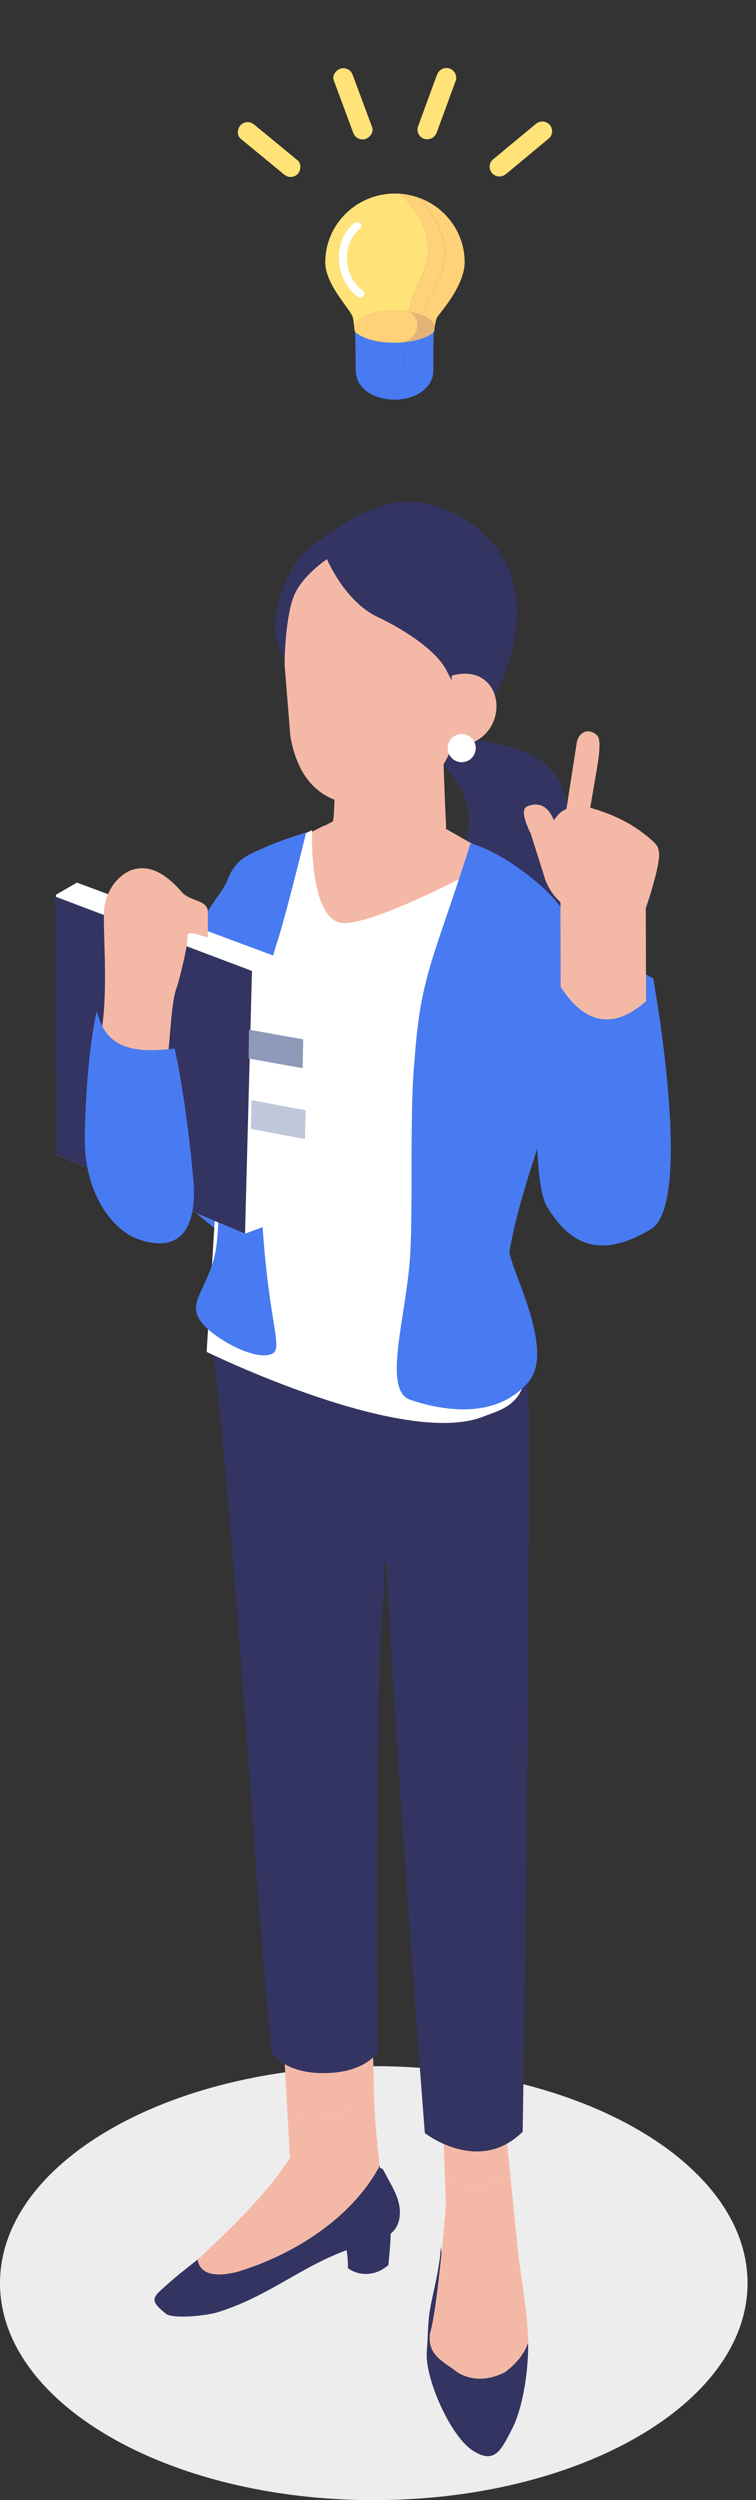 <svg width="89" height="294" viewBox="0 0 89 294" fill="none" xmlns="http://www.w3.org/2000/svg">
<rect x="0" y="0" width="89" height="294" fill="#333333" stroke="none"/>
<g clip-path="url(#clip0_2413_35462)">
<path d="M44.002 294C68.303 294 88.004 282.576 88.004 268.484C88.004 254.392 68.303 242.969 44.002 242.969C19.7 242.969 0 254.392 0 268.484C0 282.576 19.7 294 44.002 294Z" fill="#EDEDED"/>
<path d="M59.402 278.97C57.455 279.954 55.504 279.958 53.88 278.982C52.252 277.678 50.302 277.03 50.62 274.419C51.539 271.32 52.423 267.345 51.895 264.219C51.816 266.35 51.045 269.395 50.719 271.038C50.328 273.02 50.404 274.53 50.245 276.542C49.998 279.653 53.015 286.46 55.626 288.153C58.237 289.845 58.98 288.138 60.248 285.698C61.641 283.018 62.225 278.494 62.176 275.456C61.705 276.847 60.722 278.017 59.402 278.97V278.97Z" fill="#333461"/>
<path d="M52.133 249.144L52.361 255.757C52.804 256.237 53.286 256.634 53.928 256.794C56.102 257.293 58.273 256.927 60.087 255.921L59.317 248.271L52.133 249.144V249.144Z" fill="#F4B9A6"/>
<path d="M60.791 262.896L60.089 255.925C58.271 256.931 56.1 257.297 53.93 256.798C53.288 256.637 52.806 256.241 52.362 255.761L52.488 259.378C52.488 259.378 51.539 271.324 50.62 274.427C50.302 277.038 52.252 277.686 53.88 278.989C55.508 279.965 57.455 279.961 59.402 278.978C60.722 278.029 61.709 276.855 62.176 275.464C62.176 275.452 62.176 275.437 62.176 275.425C62.111 271.301 61.166 267.375 60.795 262.9L60.791 262.896Z" fill="#F4B9A6"/>
<path d="M45.65 256.161C45.596 256.066 45.095 255.063 44.997 255.021C44.887 254.976 44.807 254.968 44.746 254.983C44.735 254.884 44.724 254.781 44.708 254.678C41.373 260.876 34.584 265.149 27.829 267.188C25.688 267.684 25.574 266.01 25.165 264.108C23.897 265.317 21.552 266.971 19.905 268.45C18.007 270.15 17.4 270.375 19.522 272.075C20.353 272.738 24.314 272.319 25.688 271.888C32.31 269.803 36.204 265.767 42.898 263.937C44.226 263.575 45.706 263.255 46.515 262.119C47.122 261.265 47.19 260.102 46.944 259.066C46.697 258.029 46.169 257.091 45.646 256.165L45.65 256.161Z" fill="#333461"/>
<path d="M33.172 236.397L33.809 247.916C35.828 249.098 38.098 249.624 40.276 248.48C41.691 247.703 42.986 246.674 44.01 245.317C43.972 240.487 43.449 233.466 43.449 233.466L33.172 236.397V236.397Z" fill="#F4B9A6"/>
<path d="M44.008 245.313C42.984 246.67 41.69 247.699 40.274 248.477C38.096 249.62 35.826 249.094 33.807 247.912L34.13 253.744C34.13 253.744 34.13 253.748 34.119 253.76C31.345 258.12 26.916 262.267 23.254 265.763C23.66 267.665 25.683 267.684 27.823 267.185C34.578 265.145 41.367 260.872 44.703 254.674C44.407 252.193 44.027 248.416 44.008 245.454C44.008 245.408 44.008 245.359 44.008 245.309V245.313Z" fill="#F4B9A6"/>
<path d="M22.456 117.517L12.027 133.633L27.15 145.972L33.829 109.379L27.344 104.714L22.456 117.517Z" fill="#487BF1"/>
<path d="M67.225 101.649C67.681 90.603 64.873 87.653 53.321 86.803C52.6 86.441 52.676 87.451 51.811 89.124C51.45 90.058 52.478 90.275 52.615 90.431C58.148 96.77 52.645 100.33 55.055 105.644C56.797 109.902 66.812 114.197 69.18 113.145C73.172 111.255 77.441 107.374 76.709 103.143C73.517 108.476 67.051 105.888 67.225 101.642V101.649Z" fill="#333461"/>
<path d="M39.448 90.359C39.448 90.359 39.402 96.66 39.163 96.603L37.805 97.319C38.032 98.619 39.118 99.267 39.953 99.545C44.947 102.267 49.296 99.743 52.457 96.084C52.366 93.736 52.184 89.265 52.184 88.994L39.448 90.359V90.359Z" fill="#F4B9A6"/>
<path d="M52.459 96.08C49.297 99.74 44.949 102.267 39.955 99.541C39.12 99.263 38.391 98.379 38.163 97.079C38.163 97.079 34.387 99.011 34.384 99.015C33.776 99.351 38.349 107.542 38.763 108.232C39.628 109.669 41.18 110.954 42.816 110.611C43.377 110.492 43.882 110.195 44.391 109.928C48.322 107.87 53.339 107.317 57.669 106.528L58.181 100.696L52.516 97.483C52.516 97.395 52.497 96.85 52.466 96.08H52.459Z" fill="#F4B9A6"/>
<path d="M29.964 217.122C31.273 235.768 32.009 241.406 32.009 241.406C32.009 241.406 33.391 243.708 37.797 243.784C43.064 243.876 44.514 241.238 44.514 241.238C44.514 241.238 44.047 224.12 44.711 195.033C44.76 192.837 44.954 190.39 45.079 188L29 203.594C29.338 208.206 29.66 212.761 29.968 217.122H29.964Z" fill="#333461"/>
<path d="M29.018 204.234L45.097 188.64C45.188 186.955 45.245 185.297 45.196 183.776L45.989 184.009L46.422 159.416L25.113 159.038C26.445 170.577 27.815 187.764 29.018 204.23V204.234Z" fill="#333461"/>
<path d="M41.543 156.957L41.596 181.554L45.406 182.595C46.75 209.071 50.013 250.832 50.013 250.832C50.013 250.832 56.324 255.803 61.531 250.684C61.531 250.684 62.574 186.734 62.176 156.915L41.543 156.961V156.957Z" fill="#333461"/>
<path d="M40.793 264.574C40.922 265.134 41.005 266.693 40.933 266.689C41.988 267.566 44.091 267.829 45.726 266.346C45.821 265.279 46.098 262.687 45.946 261.898L40.793 264.574Z" fill="#333461"/>
<path d="M57.291 101.699C57.291 101.699 44.707 108.545 40.521 108.552C36.339 108.56 36.73 97.624 36.73 97.624C36.73 97.624 34.191 98.848 32.119 99.823L26.855 117.975L24.328 158.974C24.328 158.974 47.564 170.355 56.972 166.555C58.387 165.983 61.249 165.393 61.738 162.206C62.429 157.712 58.239 152.288 57.951 145.77C57.09 126.223 57.291 101.695 57.291 101.695V101.699Z" fill="white"/>
<path d="M26.755 103.544C26.198 104.988 24.239 106.887 24.019 108.312C23.518 111.529 25.298 114.27 25.306 117.746C25.317 121.951 25.393 126.159 25.401 130.363C25.416 134.552 26.285 144.02 25.169 148.057C23.977 152.364 21.511 153.618 24.501 156.325C26.262 157.918 30.292 160.049 32.061 159.183C33.829 158.318 29.992 153.05 30.653 127.558C30.793 122.076 30.14 118.531 32.71 110.538C33.738 107.336 36.045 97.895 36.045 97.895C36.045 97.895 33.358 98.684 31.097 99.686C29.074 100.586 27.742 100.998 26.755 103.54V103.544Z" fill="#487BF1"/>
<path d="M67.431 109.639C66.797 105.415 58.634 99.858 55.386 99.195C51.128 112.673 49.515 114.567 48.813 124.55C48.202 130.424 48.639 141.379 48.293 147.5C47.883 154.72 44.916 163.494 48.331 164.626C51.743 165.762 58.228 167.115 62.194 162.541C65.541 158.684 59.716 148.621 60.001 147.016C62.224 134.327 70.459 120.334 67.431 109.635V109.639Z" fill="#487BF1"/>
<path d="M53.365 74.902L51.069 65.922C51.069 65.922 46.288 62.663 41.446 62.777C36.603 62.892 33.465 69.402 33.465 69.402L33.514 78.268L34.186 86.608C35.742 95.428 42.436 94.861 45.301 94.487C48.166 94.114 54.496 90.999 53.817 82.503C53.563 79.301 53.589 76.244 53.365 74.899V74.902Z" fill="#F4B9A6"/>
<path d="M49.924 59.183C45.264 58.196 40.292 61.382 36.566 64.359C35.059 65.564 34.55 66.437 33.761 68.201C32.562 70.877 31.496 74.319 33.511 77.445C33.511 77.445 33.609 72.707 34.547 70.214C35.488 67.721 38.493 65.754 38.493 65.754C38.493 65.754 40.573 70.732 44.474 72.566C47.108 73.801 51.256 76.286 52.576 78.863C53.999 81.642 54.831 82.964 56.25 85.747C57.745 83.006 59.198 80.208 60.064 77.209C60.933 74.205 61.187 70.954 60.28 67.961C58.891 63.387 54.58 60.17 49.92 59.179L49.924 59.183Z" fill="#333461"/>
<path d="M53.177 79.45L52.938 87.809C60.501 87.999 59.985 77.563 53.177 79.45Z" fill="#F4B9A6"/>
<path d="M54.354 86.315C53.443 86.315 52.703 87.062 52.707 87.977C52.707 88.891 53.451 89.635 54.362 89.631C55.272 89.627 56.012 88.884 56.009 87.969C56.009 87.054 55.265 86.311 54.354 86.315Z" fill="white"/>
<path d="M6.582 105.217L6.586 135.756L28.847 145.068L31.735 144.001L32.308 112.417L9.053 103.788L6.582 105.217Z" fill="white"/>
<path d="M6.584 135.756L28.845 145.069L29.665 114.178L6.527 105.442L6.584 135.756Z" fill="#333461"/>
<path d="M29.262 124.474L35.637 125.613L35.694 122.221L29.315 121.081L29.262 124.474Z" fill="#8F99B9"/>
<path d="M29.535 132.757L35.903 133.95L35.986 130.561L29.622 129.368L29.535 132.757Z" fill="#BFC8DB"/>
<path d="M21.428 104.927C20.16 103.475 18.536 102.042 16.612 102.099C14.389 102.168 12.677 104.317 12.313 106.521C11.948 108.724 12.996 117.342 11.652 122.728L19.212 126.212C19.971 126.467 19.929 118.436 20.764 116.237C21.071 115.429 22.164 111.045 22.066 110.188C21.963 109.33 23.265 109.94 24.471 110.229L24.464 107.283C24.54 105.812 22.392 106.033 21.424 104.924L21.428 104.927Z" fill="#F4B9A6"/>
<path d="M20.563 123.296C15.725 123.891 12.431 123.315 11.399 118.878C11.399 118.878 10.15 123.711 9.983 133.736C9.877 140.041 13.057 144.691 16.472 145.797C21.652 147.477 23.204 143.803 22.761 138.733C21.945 129.395 20.567 123.3 20.567 123.3L20.563 123.296Z" fill="#487BF1"/>
<path d="M64.126 113.325C64.126 113.325 61.815 137.704 64.43 141.951C67.045 146.201 70.49 148.209 76.619 144.554C81.742 141.497 76.9 115.063 76.9 115.063C68.32 110.127 64.126 113.325 64.126 113.325V113.325Z" fill="#487BF1"/>
<path d="M67.335 100.872L65.004 96.016C63.908 93.824 62.037 94.845 62.037 94.845C61.157 95.246 62.113 97.235 62.511 98.12L64.204 103.483C65.016 105.56 66.632 106.887 67.115 106.361L69.471 103.376C70.352 102.976 67.733 101.756 67.335 100.872V100.872Z" fill="#F4B9A6"/>
<path d="M67.911 87.26L66.439 96.713C66.306 97.487 66.633 96.492 67.403 96.625L67.76 97.323C68.53 97.456 68.822 98.859 68.955 98.085C69.186 96.728 69.752 93.412 69.984 92.055C70.321 90.073 70.94 87.085 70.291 86.479C69.171 85.43 68.086 86.265 67.915 87.264L67.911 87.26Z" fill="#F4B9A6"/>
<path d="M77.35 99.846C77.293 99.835 75.725 99.057 75.661 99.053C73.418 98.909 73.6 101.52 72.963 103.559L65.976 103.574V103.704C65.62 103.323 65.27 102.934 64.936 102.541C64.845 102.45 64.743 102.393 64.637 102.351C64.69 104.104 65.164 105.198 65.98 106.128L66.003 116.05C68.781 120.342 72.154 121.196 76.059 117.731L76.025 106.784C76.458 105.594 78.241 100.025 77.35 99.846V99.846Z" fill="#F4B9A6"/>
<path d="M76.682 98.76C74.675 97.003 72.573 95.92 69.825 95.082C67.222 94.289 65.465 95.31 64.751 97.483L63.992 97.43L64.235 101.428C64.235 101.428 64.281 105.606 66.485 105.865C66.683 105.888 66.869 105.903 67.051 105.911C68.694 106.94 70.504 107.336 71.772 106.986C73.609 106.479 74.269 102.534 75.434 101.607C76.603 100.681 78.69 100.51 76.682 98.752V98.76Z" fill="#F4B9A6"/>
<ellipse cx="45" cy="99" rx="8" ry="3" fill="#F4B9A6"/>
<g clip-path="url(#clip1_2413_35462)">
<path d="M48.358 36.694C47.936 36.614 47.482 36.558 47.006 36.534C46.819 36.526 46.633 36.518 46.441 36.518C43.856 36.524 41.761 37.426 41.707 38.545C41.712 38.625 41.721 38.707 41.726 38.79C41.894 39.549 43.013 40.185 44.559 40.476C45.065 40.571 45.619 40.627 46.2 40.638C47.449 40.31 48.758 40.026 49.106 38.643C49.277 37.962 48.982 37.131 48.363 36.694H48.358Z" fill="#FFD178"/>
<path d="M49.642 37.056C49.267 36.907 48.831 36.785 48.358 36.694C48.977 37.131 49.275 37.964 49.102 38.643C48.753 40.026 47.444 40.31 46.195 40.638C46.279 40.638 46.363 40.643 46.449 40.643C47.304 40.643 48.104 40.539 48.796 40.366C50.029 40.057 50.913 39.517 51.132 38.88C51.145 38.739 51.162 38.603 51.178 38.476C51.116 37.914 50.537 37.41 49.642 37.054V37.056Z" fill="#E2B477"/>
<path d="M46.469 40.3C44.261 40.305 42.698 39.783 41.809 39.056C41.863 40.582 41.863 43.621 41.863 43.621H41.892C41.895 45.485 43.677 46.816 45.961 46.981C46.088 46.989 46.218 46.995 46.348 46.995C46.626 46.819 46.856 46.569 46.999 46.238C47.756 44.364 47.575 42.308 47.564 40.249C47.218 40.281 46.853 40.297 46.469 40.3V40.3Z" fill="#487BF1"/>
<path d="M48.627 40.1C48.297 40.167 47.943 40.215 47.564 40.249C47.572 42.308 47.756 44.366 46.999 46.238C46.856 46.571 46.629 46.819 46.348 46.995C46.383 46.995 46.418 47 46.456 46.997C48.973 46.992 51.008 45.594 51.006 43.599H51.019C51.019 43.599 50.987 40.593 51.057 39.085C50.498 39.528 49.684 39.887 48.627 40.097V40.1Z" fill="#487BF1"/>
<path d="M47.912 22.881C47.639 22.833 47.363 22.801 47.082 22.782C49.521 24.993 51.194 28.348 50.048 31.435C49.464 33.174 48.431 34.803 48.147 36.66C48.704 36.753 49.21 36.889 49.639 37.059C50.259 35.541 51.089 34.066 51.74 32.59C53.33 29.443 51.743 25.912 49.399 23.286C48.923 23.107 48.426 22.971 47.912 22.884V22.881Z" fill="#FFD178"/>
<path d="M47.082 22.782C46.882 22.769 46.682 22.759 46.477 22.759C41.948 22.769 38.282 26.394 38.293 30.854C38.298 33.464 41.18 36.287 41.513 37.253C41.513 37.259 41.516 37.267 41.518 37.272C41.597 37.512 41.656 37.978 41.702 38.548C41.759 37.429 43.854 36.526 46.436 36.521C47.039 36.521 47.615 36.569 48.145 36.657C48.428 34.801 49.461 33.171 50.045 31.432C51.191 28.346 49.518 24.99 47.079 22.78L47.082 22.782Z" fill="#FFE278"/>
<path d="M49.402 23.283C51.749 25.909 53.333 29.44 51.744 32.588C51.092 34.063 50.259 35.538 49.643 37.056C50.538 37.41 51.116 37.914 51.178 38.478C51.243 37.988 51.33 37.584 51.449 37.344C51.473 37.296 51.498 37.253 51.522 37.219C52.146 36.396 54.707 33.421 54.701 30.819C54.693 27.371 52.492 24.436 49.405 23.283H49.402Z" fill="#FFD178"/>
<path d="M42.657 34.111C40.891 32.833 40.388 30.186 41.272 28.314C41.537 27.749 41.875 27.31 42.367 26.918C42.57 26.756 42.535 26.415 42.367 26.247C42.167 26.05 41.889 26.087 41.686 26.247C39.629 27.887 39.426 31.078 40.656 33.251C41.032 33.917 41.551 34.478 42.173 34.929C42.383 35.08 42.711 34.961 42.832 34.758C42.976 34.516 42.867 34.263 42.659 34.108L42.657 34.111Z" fill="white"/>
<path d="M41.819 9.608C41.727 9.358 41.632 9.108 41.54 8.857C41.435 8.573 41.278 8.33 41.005 8.173C40.756 8.029 40.389 7.971 40.108 8.059C39.548 8.237 39.075 8.868 39.299 9.47C39.962 11.249 40.621 13.028 41.283 14.807C41.376 15.057 41.47 15.307 41.562 15.558C41.667 15.843 41.824 16.085 42.097 16.242C42.346 16.386 42.714 16.445 42.995 16.357C43.554 16.178 44.028 15.547 43.803 14.945C43.141 13.166 42.481 11.387 41.819 9.608V9.608Z" fill="#FFE278"/>
<path d="M35.031 18.852C33.555 17.637 32.078 16.423 30.602 15.209C30.394 15.038 30.186 14.865 29.978 14.695C29.737 14.495 29.48 14.359 29.156 14.362C28.872 14.362 28.532 14.487 28.334 14.7C27.939 15.126 27.84 15.909 28.337 16.319C29.813 17.534 31.289 18.748 32.765 19.962C32.973 20.133 33.182 20.306 33.39 20.476C33.63 20.676 33.887 20.812 34.212 20.809C34.498 20.809 34.836 20.684 35.033 20.471C35.428 20.045 35.528 19.262 35.031 18.852V18.852Z" fill="#FFE278"/>
<path d="M52.854 8.035C52.197 7.888 51.649 8.234 51.427 8.839C50.773 10.62 50.118 12.402 49.464 14.184C49.372 14.434 49.28 14.687 49.188 14.937C49.091 15.204 49.167 15.584 49.307 15.819C49.448 16.056 49.726 16.282 50.002 16.343C50.659 16.49 51.208 16.144 51.43 15.539C52.084 13.758 52.738 11.976 53.392 10.194C53.484 9.944 53.576 9.691 53.668 9.441C53.765 9.174 53.69 8.794 53.549 8.559C53.408 8.322 53.13 8.096 52.854 8.035V8.035Z" fill="#FFE278"/>
<path d="M63.834 14.287C63.51 14.303 63.261 14.421 63.013 14.626C61.542 15.845 60.071 17.068 58.6 18.287C58.392 18.46 58.187 18.631 57.979 18.804C57.762 18.982 57.638 19.347 57.641 19.613C57.641 19.893 57.768 20.229 57.984 20.423C58.206 20.623 58.498 20.772 58.806 20.756C59.13 20.74 59.379 20.623 59.628 20.418C61.098 19.198 62.569 17.976 64.04 16.756C64.248 16.583 64.454 16.413 64.662 16.239C64.878 16.061 65.002 15.696 65 15.43C65 15.15 64.873 14.815 64.656 14.62C64.434 14.421 64.143 14.271 63.834 14.287V14.287Z" fill="#FFE278"/>
</g>
</g>
<defs>
<clipPath id="clip0_2413_35462">
<rect width="89" height="294" fill="white"/>
</clipPath>
<clipPath id="clip1_2413_35462">
<rect width="37" height="39" fill="white" transform="translate(28 8)"/>
</clipPath>
</defs>
</svg>
